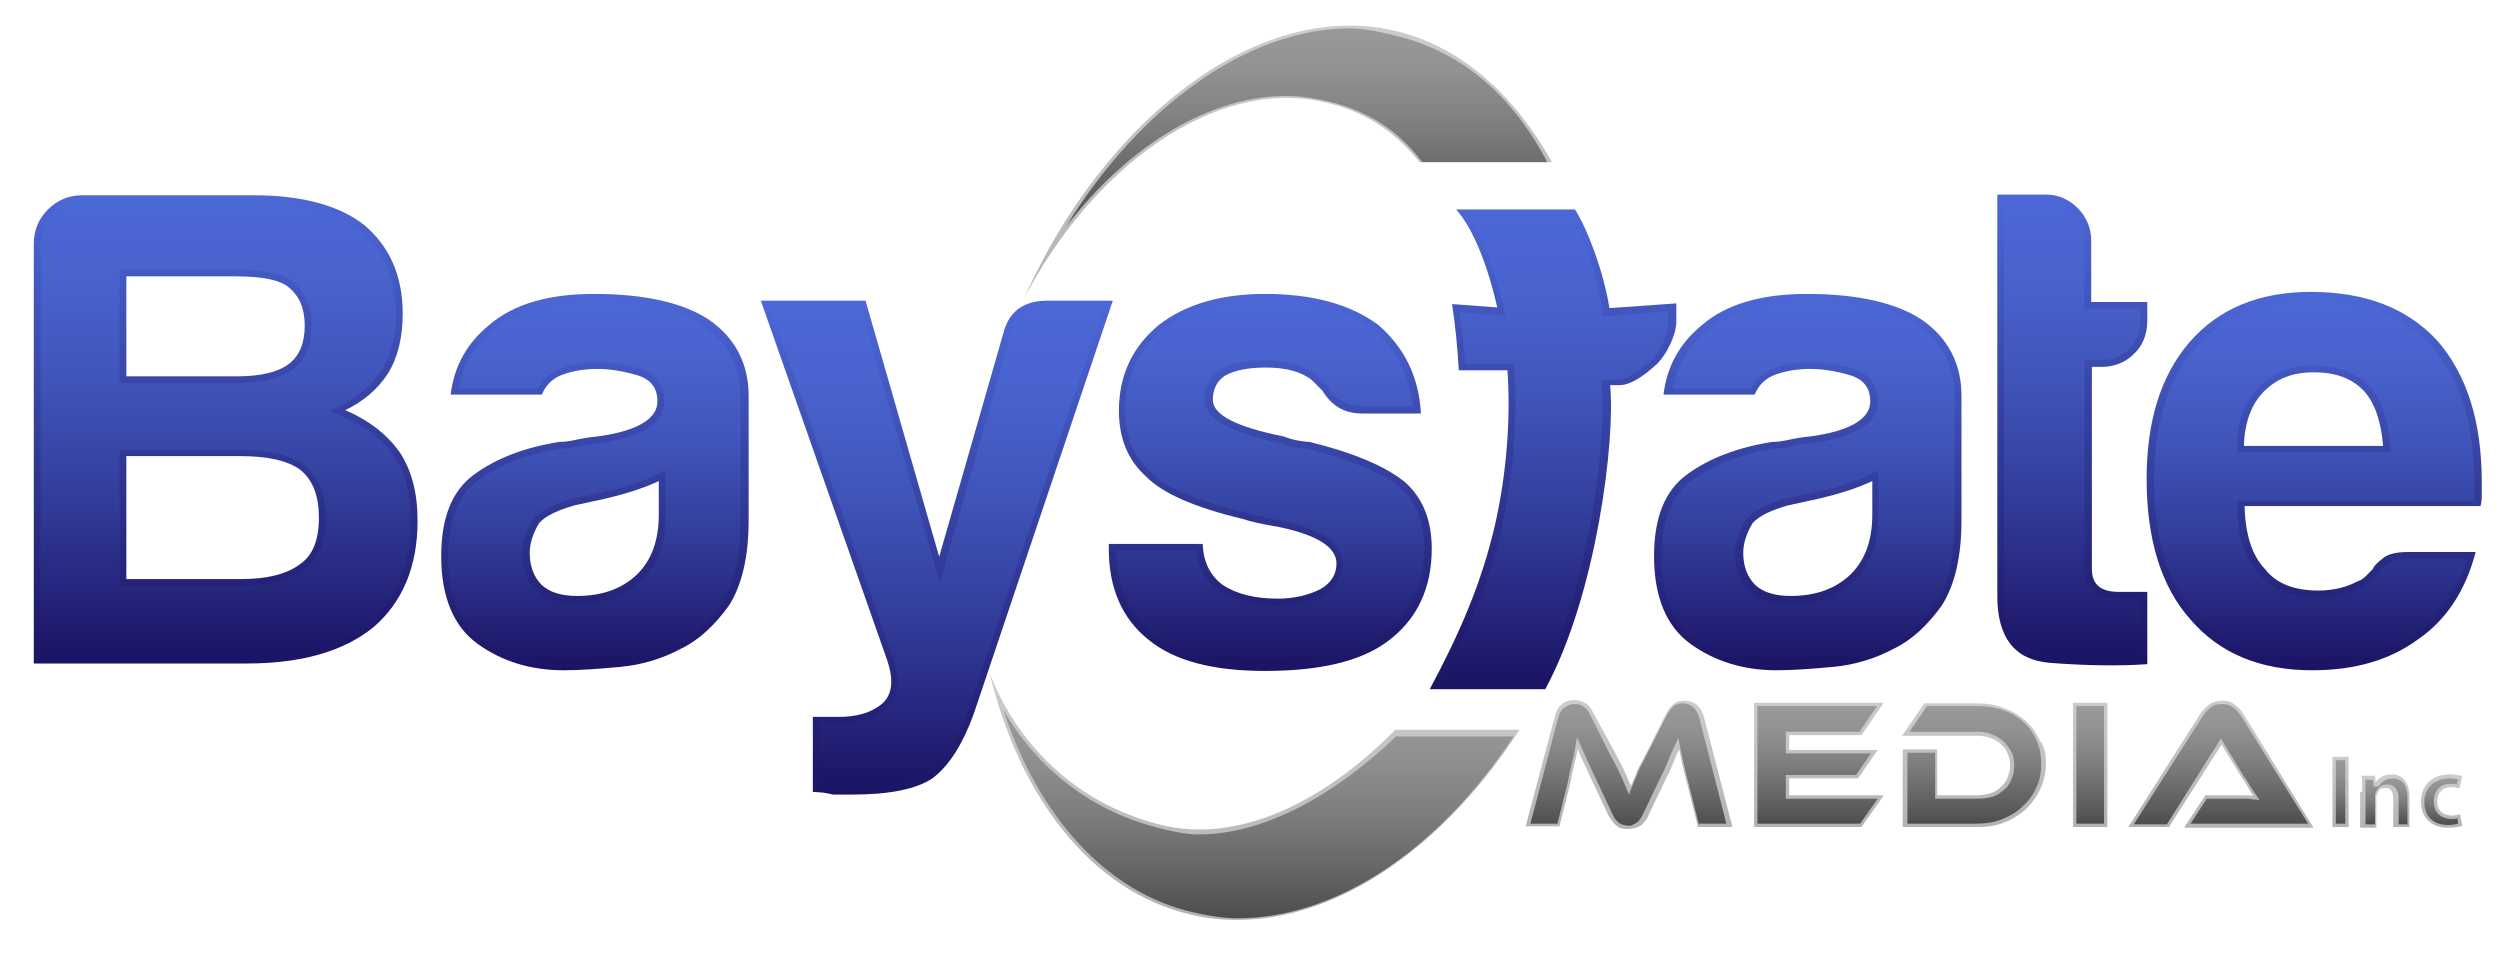 <?xml version="1.0" encoding="utf-8"?>
<!-- Generator: Adobe Illustrator 20.1.0, SVG Export Plug-In . SVG Version: 6.00 Build 0)  -->
<svg version="1.1" xmlns="http://www.w3.org/2000/svg" xmlns:xlink="http://www.w3.org/1999/xlink" x="0px" y="0px"
	 viewBox="0 0 370 141" style="enable-background:new 0 0 370 141;" xml:space="preserve">
<style type="text/css">
	.st0{fill:url(#SVGID_1_);}
	.st1{fill:url(#SVGID_2_);}
	.st2{fill:url(#SVGID_3_);}
	.st3{fill:url(#SVGID_4_);}
	.st4{fill:url(#SVGID_5_);}
	.st5{fill:url(#SVGID_6_);}
	.st6{fill:url(#SVGID_7_);}
	.st7{fill:url(#SVGID_8_);}
	.st8{fill:url(#SVGID_9_);}
	.st9{fill:url(#SVGID_10_);}
	.st10{fill:url(#SVGID_11_);}
	.st11{fill:url(#SVGID_12_);}
	.st12{fill:url(#SVGID_13_);}
	.st13{fill:url(#SVGID_14_);}
	.st14{fill:url(#SVGID_15_);}
	.st15{fill:url(#SVGID_16_);}
	.st16{fill:url(#SVGID_17_);}
	.st17{fill:url(#SVGID_18_);}
	.st18{fill:url(#SVGID_19_);}
	.st19{fill:url(#SVGID_20_);}
	.st20{fill:url(#SVGID_21_);}
	.st21{fill:url(#SVGID_22_);}
	.st22{fill:url(#SVGID_23_);}
	.st23{fill:url(#SVGID_24_);}
	.st24{fill:url(#SVGID_25_);}
	.st25{fill:url(#SVGID_26_);}
	.st26{fill:url(#SVGID_27_);}
	.st27{fill:url(#SVGID_28_);}
	.st28{fill:url(#SVGID_29_);}
	.st29{fill:url(#SVGID_30_);}
	.st30{fill:url(#SVGID_31_);}
	.st31{fill:url(#SVGID_32_);}
	.st32{fill:url(#SVGID_33_);}
	.st33{fill:url(#SVGID_34_);}
	.st34{fill:url(#SVGID_35_);}
	.st35{fill:url(#SVGID_36_);}
</style>
<g id="Layer_2">
</g>
<g id="Layer_1">
	<g>
		<g>
			<linearGradient id="SVGID_1_" gradientUnits="userSpaceOnUse" x1="188.054" y1="99.268" x2="188.054" y2="43.362">
				<stop  offset="0" style="stop-color:#1B1464"/>
				<stop  offset="1" style="stop-color:#4C68D6"/>
			</linearGradient>
			<path class="st0" d="M164.2,80.5H178c0.1,2.7,1.1,4.7,3,6.1c2,1.3,4.7,2,8.1,2c2.4,0,4.5-0.5,6.3-1.4c1.6-0.9,2.4-2.2,2.4-3.8
				c0-2.4-2.8-4.2-8.5-5.4c-2.4-0.4-4.2-0.8-5.4-1.2c-7.1-1.7-11.9-3.8-14.3-6.3c-2.7-2.4-4-5.7-4-9.7c0-5.1,1.9-9.4,5.9-12.7
				c4-3.1,9.3-4.6,15.7-4.6c7,0,12.6,1.5,16.8,4.6c3.9,3.4,6,7.7,6.3,13.1h-8.7c-2.6,0-4.5-1.1-5.9-3.4c-0.5-0.5-1.1-1.1-1.6-1.6
				c-1.6-1.2-3.8-1.8-6.7-1.8c-2.7,0-4.7,0.4-6.1,1.2c-1.2,0.8-1.8,2-1.8,3.6c0,2.2,3.5,4,10.5,5.4c0.8,0.3,1.5,0.5,2.1,0.6
				c0.6,0.1,1.2,0.2,1.7,0.2c6.9,1.7,11.6,3.8,14.3,6.1c2.6,2.4,3.8,5.7,3.8,9.7c0,5.9-2.2,10.5-6.5,13.7c-4,3-10.1,4.4-18.2,4.4
				c-7.7,0-13.4-1.5-17.2-4.6c-3.9-3.1-5.9-7.6-5.9-13.5V80.5z"/>
			<linearGradient id="SVGID_2_" gradientUnits="userSpaceOnUse" x1="267.498" y1="99.268" x2="267.498" y2="43.362">
				<stop  offset="0" style="stop-color:#1B1464"/>
				<stop  offset="1" style="stop-color:#4C68D6"/>
			</linearGradient>
			<path class="st1" d="M280.3,96c-2.8,1.5-5.8,2.4-9,2.7c-3.2,0.3-6,0.5-8.4,0.5c-4.8,0-9.1-1.3-12.7-3.9c-3.6-2.6-5.4-7-5.4-13
				c0-5.7,1.6-9.7,4.9-12.1c3.3-2.4,7.5-4,12.6-4.8c0.7,0,1.5-0.1,2.4-0.3c0.9-0.2,2-0.4,3.2-0.5c5.9-0.8,8.9-2.6,8.9-5.2
				c0-2-1-3.3-3.1-3.9c-2.1-0.6-4-0.9-5.8-0.9c-1.9,0-3.6,0.3-5,0.8c-1.5,0.5-2.6,1.5-3.2,3h-13.5c0.5-4.2,2.4-7.6,5.7-10.3
				c3.6-3.1,8.8-4.6,15.5-4.6c7.5,0,13.2,1.3,17,3.8c3.9,2.7,5.9,6.5,5.9,11.3v18.4c0,5.4-1,9.6-2.9,12.6
				C285.3,92.5,283,94.7,280.3,96z M277.1,71.2c-1.9,0.9-4.5,1.8-7.9,2.6l-4.6,1c-2.4,0.7-4.2,1.5-5.2,2.6c-0.9,1.5-1.4,3-1.4,4.4
				c0,2,0.6,3.6,1.8,4.8c1.2,1.1,3,1.6,5.2,1.6c3.8,0,6.7-1.1,8.9-3.2c2.2-2.2,3.2-5.1,3.2-8.9V71.2z"/>
			<linearGradient id="SVGID_3_" gradientUnits="userSpaceOnUse" x1="306.659" y1="98.419" x2="306.659" y2="28.831">
				<stop  offset="0" style="stop-color:#1B1464"/>
				<stop  offset="1" style="stop-color:#4C68D6"/>
			</linearGradient>
			<path class="st2" d="M317.8,98.3c-4.4,0.3-9.3,0.2-14.4-0.2c-5.2-0.4-7.8-3.7-7.8-9.9V28.8h7.3c1.7,0,3.3,0.7,4.6,2
				c1.3,1.3,2,3,2,4.8v9.1h8.3v2.8c0,2-0.7,3.7-2,4.9c-1.3,1.3-3,1.9-4.8,1.9h-1.4v29.9c0,2.3,1.3,3.4,4,3.4h4.2V98.3z"/>
			<linearGradient id="SVGID_4_" gradientUnits="userSpaceOnUse" x1="342.483" y1="99.268" x2="342.483" y2="43.362">
				<stop  offset="0" style="stop-color:#1B1464"/>
				<stop  offset="1" style="stop-color:#4C68D6"/>
			</linearGradient>
			<path class="st3" d="M356.3,81.7h10.1c-1.5,5.7-4.3,10-8.5,12.9c-4.2,3.1-9.4,4.6-15.7,4.6c-7.7,0-13.7-2.5-18-7.5
				c-4.3-4.8-6.5-11.8-6.5-20.8c0-8.6,2.1-15.3,6.3-20.2c4.3-5,10.3-7.5,18-7.5c8.1,0,14.3,2.4,18.8,7.3c4.3,5,6.5,11.9,6.5,20.8
				c0,0.5,0,1,0,1.4c0,0.4,0,0.7,0,0.8c0,0.7-0.1,1.1-0.2,1.4h-34.9c0.1,4.2,1.1,7.3,3,9.3c1.7,2.2,4.4,3.2,7.9,3.2
				c2.3,0,4.2-0.5,5.9-1.4c0.4-0.1,0.8-0.4,1.1-0.7c0.3-0.3,0.7-0.7,1.1-1.1c0.1-0.4,0.6-0.9,1.5-1.6
				C353.4,82,354.7,81.7,356.3,81.7z M332.1,66h20.6c-0.3-3.6-1.2-6.3-2.8-8.1c-1.8-1.9-4.2-2.8-7.5-2.8c-3,0-5.4,0.9-7.3,2.8
				C333.2,59.8,332.2,62.5,332.1,66z"/>
			<linearGradient id="SVGID_5_" gradientUnits="userSpaceOnUse" x1="33.457" y1="98.259" x2="33.457" y2="28.831">
				<stop  offset="0" style="stop-color:#1B1464"/>
				<stop  offset="1" style="stop-color:#4C68D6"/>
			</linearGradient>
			<path class="st4" d="M5,98.3V36.1c0-2,0.7-3.7,2.1-5.1c1.4-1.4,3.1-2.1,5.1-2.1h25.4c7.1,0,12.6,1.5,16.3,4.4
				c3.8,3.2,5.7,7.6,5.7,13.1c0,3.5-0.7,6.5-2.2,8.9c-1.5,2.3-3.6,4.1-6.3,5.4c3.5,1.5,6.2,3.6,8.1,6.3c1.7,2.6,2.6,5.9,2.6,10.1
				c0,6.7-2.2,12-6.5,15.7c-4.4,3.6-10.7,5.4-18.8,5.4H5z M18.7,55.7h16.3c3.5,0,6.1-0.6,7.7-1.8c1.6-1.2,2.4-3.1,2.4-5.7
				c0-2.6-0.8-4.4-2.4-5.7c-1.3-1.1-4-1.6-7.9-1.6H18.7V55.7z M18.7,85.7h17c3.8,0,6.7-0.7,8.7-2.2c1.9-1.3,2.8-3.6,2.8-6.9
				c0-3.2-0.9-5.6-2.8-7.1c-1.8-1.3-4.7-2-8.9-2H18.7V85.7z"/>
			<linearGradient id="SVGID_6_" gradientUnits="userSpaceOnUse" x1="87.957" y1="99.268" x2="87.957" y2="43.362">
				<stop  offset="0" style="stop-color:#1B1464"/>
				<stop  offset="1" style="stop-color:#4C68D6"/>
			</linearGradient>
			<path class="st5" d="M100.8,96c-2.8,1.5-5.8,2.4-9,2.7c-3.2,0.3-6,0.5-8.4,0.5c-4.8,0-9.1-1.3-12.7-3.9c-3.6-2.6-5.4-7-5.4-13
				c0-5.7,1.6-9.7,4.9-12.1c3.3-2.4,7.5-4,12.6-4.8c0.7,0,1.5-0.1,2.4-0.3c0.9-0.2,2-0.4,3.2-0.5c5.9-0.8,8.9-2.6,8.9-5.2
				c0-2-1-3.3-3.1-3.9c-2.1-0.6-4-0.9-5.8-0.9c-1.9,0-3.6,0.3-5,0.8c-1.5,0.5-2.6,1.5-3.2,3H66.7c0.5-4.2,2.4-7.6,5.7-10.3
				c3.6-3.1,8.8-4.6,15.5-4.6c7.5,0,13.2,1.3,17,3.8c3.9,2.7,5.9,6.5,5.9,11.3v18.4c0,5.4-1,9.6-2.9,12.6
				C105.8,92.5,103.5,94.7,100.8,96z M97.5,71.2c-1.9,0.9-4.5,1.8-7.9,2.6l-4.6,1c-2.4,0.7-4.2,1.5-5.2,2.6c-0.9,1.5-1.4,3-1.4,4.4
				c0,2,0.6,3.6,1.8,4.8c1.2,1.1,3,1.6,5.2,1.6c3.8,0,6.7-1.1,8.9-3.2c2.2-2.2,3.2-5.1,3.2-8.9V71.2z"/>
			<linearGradient id="SVGID_7_" gradientUnits="userSpaceOnUse" x1="138.716" y1="117.634" x2="138.716" y2="44.573">
				<stop  offset="0" style="stop-color:#1B1464"/>
				<stop  offset="1" style="stop-color:#4C68D6"/>
			</linearGradient>
			<path class="st6" d="M120.3,117.2v-11.1h3.8c2.7,0,4.8-0.6,6.4-1.9c1.5-1.3,1.8-3.3,0.9-6.2l-18.8-53.5h15.5l10.9,37.9l9.5-33.1
				c0.8-3.2,3-4.8,6.5-4.8h9.7l-20.6,61.2c-1.6,4.4-3.6,7.6-6.1,9.5c-2.4,1.6-6.4,2.4-11.9,2.4c-0.4,0-0.9,0-1.4,0c-0.5,0-1,0-1.4,0
				c-0.4-0.1-0.9-0.2-1.5-0.3C121.3,117.3,120.8,117.2,120.3,117.2z"/>
			<linearGradient id="SVGID_8_" gradientUnits="userSpaceOnUse" x1="229.801" y1="102" x2="229.801" y2="31">
				<stop  offset="0" style="stop-color:#1B1464"/>
				<stop  offset="1" style="stop-color:#4C68D6"/>
			</linearGradient>
			<path class="st7" d="M238.2,45.6c-0.9-5.5-3.2-11.6-5.1-14.6h-17.6c2.7,3,4.8,8.8,6.1,14.5l-6.7-0.5c0.5,3.2,0.8,6.4,1,9.8l7.2,0
				c0.5,6.9-0.1,15.2-1.8,22.7c-2,8.8-5.4,16.5-9.7,24.5h17.1c7.6-14,10.4-37,9.6-45h1.4c1.9,0,4.2-1.9,5.6-3.2
				c1.3-1.3,2.8-4.2,2.8-6.2v-2.7L238.2,45.6z"/>
		</g>
		<g>
			<g>
				<g>
					<linearGradient id="SVGID_9_" gradientUnits="userSpaceOnUse" x1="188.056" y1="98.268" x2="188.056" y2="44.362">
						<stop  offset="0" style="stop-color:#1B1464"/>
						<stop  offset="0.106" style="stop-color:#232176"/>
						<stop  offset="0.382" style="stop-color:#34409F"/>
						<stop  offset="0.633" style="stop-color:#4156BD"/>
						<stop  offset="0.847" style="stop-color:#4963CF"/>
						<stop  offset="1" style="stop-color:#4C68D6"/>
					</linearGradient>
					<path class="st8" d="M187.2,98.3c-7.4,0-13-1.5-16.5-4.4c-3.6-2.9-5.4-6.9-5.5-12.4H177c0.3,2.5,1.5,4.5,3.4,5.9
						c2.2,1.5,5.1,2.2,8.7,2.2c2.6,0,4.8-0.5,6.7-1.5c1.9-1.1,2.9-2.8,2.9-4.7c0-3-3-5.1-9.3-6.4c-2.4-0.4-4.2-0.8-5.3-1.2
						c-7-1.7-11.7-3.7-13.9-6c-2.5-2.3-3.7-5.2-3.7-9c0-4.9,1.8-8.8,5.5-12c3.8-2.9,8.9-4.4,15.1-4.4c6.7,0,12.2,1.5,16.2,4.4
						c3.4,2.9,5.3,6.7,5.8,11.3h-7.6c-2.2,0-3.8-1-5-2.9l-0.1-0.1l-1.8-1.8l-0.1,0c-1.8-1.3-4.2-2-7.3-2c-2.9,0-5.1,0.4-6.6,1.4
						c-1.5,1-2.3,2.5-2.3,4.5c0,2.7,3.6,4.8,11.2,6.4c0.8,0.3,1.5,0.5,2.2,0.6c0.6,0.1,1.2,0.2,1.8,0.2c6.6,1.7,11.3,3.7,13.8,5.8
						c2.3,2.2,3.5,5.1,3.5,8.9c0,5.6-2,9.9-6.1,12.9C201,96.8,195.1,98.3,187.2,98.3z"/>
				</g>
				<g>
					<linearGradient id="SVGID_10_" gradientUnits="userSpaceOnUse" x1="267.498" y1="98.268" x2="267.498" y2="44.362">
						<stop  offset="0" style="stop-color:#1B1464"/>
						<stop  offset="0.106" style="stop-color:#232176"/>
						<stop  offset="0.382" style="stop-color:#34409F"/>
						<stop  offset="0.633" style="stop-color:#4156BD"/>
						<stop  offset="0.847" style="stop-color:#4963CF"/>
						<stop  offset="1" style="stop-color:#4C68D6"/>
					</linearGradient>
					<path class="st9" d="M263,98.3c-4.6,0-8.7-1.3-12.1-3.7c-3.3-2.4-5-6.5-5-12.2c0-5.3,1.5-9.1,4.5-11.3
						c3.1-2.3,7.2-3.9,12.1-4.7c0.7,0,1.6-0.1,2.5-0.3c0.9-0.2,2-0.4,3.1-0.5c6.6-0.9,9.8-2.9,9.8-6.2c0-2.5-1.3-4.2-3.8-4.9
						c-2.2-0.6-4.2-0.9-6-0.9c-2,0-3.8,0.3-5.4,0.9c-1.5,0.6-2.7,1.6-3.5,3h-11.7c0.7-3.4,2.4-6.3,5.1-8.5c3.4-2.9,8.4-4.4,14.9-4.4
						c7.3,0,12.8,1.2,16.4,3.7c3.6,2.5,5.4,5.9,5.4,10.5v18.4c0,5.2-0.9,9.2-2.8,12.1c-1.8,2.9-4.1,5-6.6,6.2
						c-2.7,1.4-5.6,2.3-8.6,2.6C268.1,98.1,265.3,98.3,263,98.3z M276.6,70.3c-1.8,0.9-4.4,1.8-7.7,2.5l-4.6,1
						c-2.7,0.7-4.5,1.7-5.7,2.9l-0.1,0.1l-0.1,0.1c-1,1.6-1.6,3.3-1.6,5c0,2.3,0.7,4.2,2.1,5.6c1.4,1.3,3.4,1.9,6,1.9
						c4,0,7.2-1.2,9.6-3.5c2.3-2.3,3.5-5.6,3.5-9.6v-6.7L276.6,70.3z"/>
				</g>
				<g>
					<linearGradient id="SVGID_11_" gradientUnits="userSpaceOnUse" x1="306.659" y1="97.419" x2="306.659" y2="29.831">
						<stop  offset="0" style="stop-color:#1B1464"/>
						<stop  offset="0.106" style="stop-color:#232176"/>
						<stop  offset="0.382" style="stop-color:#34409F"/>
						<stop  offset="0.633" style="stop-color:#4156BD"/>
						<stop  offset="0.847" style="stop-color:#4963CF"/>
						<stop  offset="1" style="stop-color:#4C68D6"/>
					</linearGradient>
					<path class="st10" d="M312.2,97.4c-2.8,0-5.8-0.1-8.8-0.4c-4.7-0.4-6.8-3.2-6.8-8.9V29.8h6.3c1.5,0,2.8,0.6,3.9,1.7
						c1.2,1.2,1.7,2.5,1.7,4.1v10.1h8.3v1.8c0,1.7-0.6,3.1-1.7,4.2c-1.2,1.1-2.5,1.6-4.2,1.6h-2.4v30.9c0,1.7,0.7,4.4,5,4.4h3.2v8.5
						C315.3,97.4,313.8,97.4,312.2,97.4z"/>
				</g>
				<g>
					<linearGradient id="SVGID_12_" gradientUnits="userSpaceOnUse" x1="342.483" y1="98.268" x2="342.483" y2="44.362">
						<stop  offset="0" style="stop-color:#1B1464"/>
						<stop  offset="0.106" style="stop-color:#232176"/>
						<stop  offset="0.382" style="stop-color:#34409F"/>
						<stop  offset="0.633" style="stop-color:#4156BD"/>
						<stop  offset="0.847" style="stop-color:#4963CF"/>
						<stop  offset="1" style="stop-color:#4C68D6"/>
					</linearGradient>
					<path class="st11" d="M342.2,98.3c-7.3,0-13.1-2.4-17.2-7.1c-4.1-4.6-6.2-11.4-6.2-20.1c0-8.3,2-14.9,6-19.5
						c4.1-4.7,9.9-7.1,17.2-7.1c7.7,0,13.8,2.3,18,6.9c4.1,4.7,6.2,11.5,6.2,20.1v2.2c0,0.2,0,0.3,0,0.4h-35.1l0,1
						c0.1,4.4,1.2,7.7,3.3,9.9c1.9,2.3,4.8,3.5,8.6,3.5c2.4,0,4.5-0.5,6.3-1.5c0.5-0.2,1-0.5,1.4-0.9l1.3-1.3l0.1-0.2
						c0,0,0.1-0.3,1.2-1.1c0.7-0.5,1.7-0.8,3.1-0.8h8.8c-1.5,4.8-4.1,8.5-7.7,11.1C353.4,96.8,348.3,98.3,342.2,98.3z M342.4,54.1
						c-3.2,0-5.9,1-8,3.1c-2.1,2.1-3.2,5-3.3,8.7l0,1h22.7l-0.1-1.1c-0.3-3.8-1.3-6.8-3.1-8.7C348.6,55.1,345.9,54.1,342.4,54.1z"/>
				</g>
				<g>
					<linearGradient id="SVGID_13_" gradientUnits="userSpaceOnUse" x1="33.457" y1="97.259" x2="33.457" y2="29.831">
						<stop  offset="0" style="stop-color:#1B1464"/>
						<stop  offset="0.106" style="stop-color:#232176"/>
						<stop  offset="0.382" style="stop-color:#34409F"/>
						<stop  offset="0.633" style="stop-color:#4156BD"/>
						<stop  offset="0.847" style="stop-color:#4963CF"/>
						<stop  offset="1" style="stop-color:#4C68D6"/>
					</linearGradient>
					<path class="st12" d="M6,97.3V36.1c0-1.8,0.6-3.2,1.8-4.4c1.2-1.2,2.7-1.8,4.4-1.8h25.4c6.9,0,12.2,1.4,15.7,4.2
						c3.5,3,5.3,7.1,5.3,12.3c0,3.3-0.7,6.1-2.1,8.4c-1.4,2.1-3.3,3.8-5.8,5.1l-1.9,1l2,0.8c3.3,1.4,5.9,3.4,7.6,5.9
						c1.6,2.4,2.4,5.6,2.4,9.5c0,6.4-2.1,11.4-6.1,15c-4.2,3.4-10.3,5.2-18.1,5.2H6z M17.7,86.7h18c4,0,7.1-0.8,9.3-2.4
						c2.1-1.5,3.2-4.1,3.2-7.7c0-3.5-1.1-6.2-3.2-7.8c-2-1.5-5.1-2.2-9.5-2.2H17.7V86.7z M17.7,56.7h17.3c3.8,0,6.5-0.7,8.3-2
						c1.9-1.4,2.8-3.6,2.8-6.5s-0.9-5-2.8-6.5c-1.5-1.2-4.3-1.8-8.5-1.8H17.7V56.7z"/>
				</g>
				<g>
					<linearGradient id="SVGID_14_" gradientUnits="userSpaceOnUse" x1="87.957" y1="98.268" x2="87.957" y2="44.362">
						<stop  offset="0" style="stop-color:#1B1464"/>
						<stop  offset="0.106" style="stop-color:#232176"/>
						<stop  offset="0.382" style="stop-color:#34409F"/>
						<stop  offset="0.633" style="stop-color:#4156BD"/>
						<stop  offset="0.847" style="stop-color:#4963CF"/>
						<stop  offset="1" style="stop-color:#4C68D6"/>
					</linearGradient>
					<path class="st13" d="M83.4,98.3c-4.6,0-8.7-1.3-12.1-3.7c-3.3-2.4-5-6.5-5-12.2c0-5.3,1.5-9.1,4.5-11.3
						c3.1-2.3,7.2-3.9,12.1-4.7c0.7,0,1.6-0.1,2.5-0.3c0.9-0.2,2-0.4,3.1-0.5c6.6-0.9,9.8-2.9,9.8-6.2c0-2.5-1.3-4.2-3.8-4.9
						c-2.2-0.6-4.2-0.9-6-0.9c-2,0-3.8,0.3-5.4,0.9c-1.5,0.6-2.7,1.6-3.5,3H67.8c0.7-3.4,2.4-6.3,5.1-8.5c3.4-2.9,8.4-4.4,14.9-4.4
						c7.3,0,12.8,1.2,16.4,3.7c3.6,2.5,5.4,5.9,5.4,10.5v18.4c0,5.2-0.9,9.2-2.8,12.1c-1.8,2.9-4.1,5-6.6,6.2
						c-2.7,1.4-5.6,2.3-8.6,2.6C88.6,98.1,85.8,98.3,83.4,98.3z M97.1,70.3c-1.8,0.9-4.4,1.8-7.7,2.5l-4.6,1
						c-2.7,0.7-4.5,1.7-5.7,2.9L79,76.8l-0.1,0.1c-1,1.6-1.6,3.3-1.6,5c0,2.3,0.7,4.2,2.1,5.6c1.4,1.3,3.4,1.9,6,1.9
						c4,0,7.2-1.2,9.6-3.5c2.3-2.3,3.5-5.6,3.5-9.6v-6.7L97.1,70.3z"/>
				</g>
				<g>
					<linearGradient id="SVGID_15_" gradientUnits="userSpaceOnUse" x1="138.725" y1="116.634" x2="138.725" y2="45.573">
						<stop  offset="0" style="stop-color:#1B1464"/>
						<stop  offset="0.106" style="stop-color:#232176"/>
						<stop  offset="0.382" style="stop-color:#34409F"/>
						<stop  offset="0.633" style="stop-color:#4156BD"/>
						<stop  offset="0.847" style="stop-color:#4963CF"/>
						<stop  offset="1" style="stop-color:#4C68D6"/>
					</linearGradient>
					<path class="st14" d="M123.5,116.6c-0.4-0.1-1-0.2-1.6-0.3c-0.2,0-0.4,0-0.6-0.1v-9.1h2.8c2.9,0,5.3-0.7,7-2.1
						c1.9-1.6,2.3-4,1.2-7.2l-18.3-52.2h13.4l11.7,40.6l10.4-36.4c0.7-2.8,2.4-4.1,5.5-4.1h8.3l-20.1,59.8c-1.5,4.2-3.5,7.3-5.7,9
						c-2.2,1.5-6,2.2-11.3,2.2H123.5z"/>
				</g>
				<g>
					<linearGradient id="SVGID_16_" gradientUnits="userSpaceOnUse" x1="230.134" y1="101" x2="230.134" y2="32">
						<stop  offset="0" style="stop-color:#1B1464"/>
						<stop  offset="0.106" style="stop-color:#232176"/>
						<stop  offset="0.382" style="stop-color:#34409F"/>
						<stop  offset="0.633" style="stop-color:#4156BD"/>
						<stop  offset="0.847" style="stop-color:#4963CF"/>
						<stop  offset="1" style="stop-color:#4C68D6"/>
					</linearGradient>
					<path class="st15" d="M213.3,101c4.6-8.7,7.3-15.7,9-23.2c1.6-7.2,2.3-15.6,1.8-23l-0.1-0.9l-7.2,0c-0.1-2.6-0.4-5.1-0.8-7.7
						l6.8,0.5l-0.3-1.3c-0.8-3.5-2.4-9.3-5-13.3h15c1.7,2.9,3.9,8.5,4.7,13.8l0.1,0.9l9.6-0.7v1.7c0,1.8-1.3,4.4-2.5,5.5
						c-1.9,1.8-3.7,2.9-4.9,2.9h-2.5l0.1,1.1c0.7,7.7-1.9,29.9-9.2,43.9H213.3z"/>
				</g>
			</g>
		</g>
		<g>
			<g>
				<linearGradient id="SVGID_17_" gradientUnits="userSpaceOnUse" x1="241.281" y1="122.707" x2="241.281" y2="103.666">
					<stop  offset="0" style="stop-color:#B3B3B3"/>
					<stop  offset="1" style="stop-color:#CCCCCC"/>
				</linearGradient>
				<path class="st16" d="M238.7,110.8c0.4,0.7,0.7,1.3,1,1.9c0.3,0.5,0.5,1,0.7,1.4c0.2,0.4,0.4,0.8,0.5,1.2c0.2,0.3,0.3,0.7,0.5,1
					c0.1-0.3,0.3-0.7,0.4-1c0.2-0.3,0.3-0.7,0.5-1.2c0.2-0.4,0.4-0.9,0.7-1.4c0.3-0.5,0.6-1.2,1-1.9l2.6-5.2
					c0.3-0.6,0.7-1.1,1.1-1.4c0.5-0.4,1-0.5,1.7-0.5c0.6,0,1.2,0.2,1.7,0.6c0.5,0.4,0.9,1.1,1.1,1.9l4.2,16.2h-5.1l-1.6-6.4
					c-0.3-1-0.5-2-0.7-2.8c-0.2-0.8-0.3-1.6-0.5-2.3c-0.3,0.6-0.6,1.4-0.9,2.1c-0.3,0.8-0.8,1.8-1.4,3l-2.2,4.6
					c-0.2,0.5-0.4,0.8-0.7,1.1c-0.2,0.3-0.4,0.5-0.7,0.6c-0.2,0.1-0.5,0.2-0.7,0.3c-0.3,0-0.6,0.1-0.9,0.1c-0.3,0-0.6,0-0.9-0.1
					c-0.3,0-0.5-0.1-0.7-0.3c-0.2-0.1-0.5-0.4-0.7-0.6c-0.2-0.3-0.4-0.6-0.7-1.1l-2.2-4.7c-0.3-0.6-0.6-1.2-0.8-1.7
					c-0.2-0.5-0.4-0.9-0.6-1.3c-0.2-0.4-0.4-0.8-0.5-1.1c-0.1-0.3-0.3-0.7-0.4-1c-0.1,0.7-0.3,1.5-0.5,2.3c-0.2,0.8-0.4,1.7-0.6,2.8
					l-1.6,6.4h-5l4.3-16.2c0.2-0.9,0.6-1.5,1.1-1.9c0.5-0.4,1.1-0.6,1.8-0.6c0.7,0,1.2,0.2,1.7,0.5c0.5,0.3,0.8,0.8,1.1,1.4
					L238.7,110.8z"/>
				<linearGradient id="SVGID_18_" gradientUnits="userSpaceOnUse" x1="269.214" y1="122.404" x2="269.214" y2="103.969">
					<stop  offset="0" style="stop-color:#B3B3B3"/>
					<stop  offset="1" style="stop-color:#CCCCCC"/>
				</linearGradient>
				<path class="st17" d="M278.8,117.7l-3.3,4.7h-15.9V104h19.2l-3.3,4.8h-10.7v2.2h13.1l-2.9,4.2h-10.2v2.5H278.8z"/>
				<linearGradient id="SVGID_19_" gradientUnits="userSpaceOnUse" x1="292.328" y1="122.404" x2="292.328" y2="103.969">
					<stop  offset="0" style="stop-color:#B3B3B3"/>
					<stop  offset="1" style="stop-color:#CCCCCC"/>
				</linearGradient>
				<path class="st18" d="M302.8,113c0,1.3-0.3,2.6-0.8,3.7c-0.5,1.1-1.2,2.1-2.1,3c-0.9,0.8-1.9,1.5-3.2,2c-1.2,0.5-2.5,0.7-4,0.7
					h-11.1v-11.5h5.1v6.8h5.9c0.7,0,1.4-0.1,2-0.3c0.6-0.2,1.1-0.5,1.5-0.9c0.4-0.4,0.8-0.8,1-1.4c0.2-0.5,0.4-1.1,0.4-1.8
					c0-0.6-0.1-1.2-0.4-1.8c-0.2-0.6-0.6-1-1-1.4s-1-0.7-1.6-0.9c-0.6-0.2-1.2-0.3-1.9-0.3h-11.1l3.3-4.8h7.8c1.4,0,2.8,0.2,4,0.7
					c1.2,0.4,2.3,1.1,3.2,1.9c0.9,0.8,1.6,1.8,2.1,2.9C302.6,110.5,302.8,111.7,302.8,113z"/>
				<linearGradient id="SVGID_20_" gradientUnits="userSpaceOnUse" x1="309.311" y1="122.404" x2="309.311" y2="103.969">
					<stop  offset="0" style="stop-color:#B3B3B3"/>
					<stop  offset="1" style="stop-color:#CCCCCC"/>
				</linearGradient>
				<path class="st19" d="M311.9,122.4h-5.1V104h5.1V122.4z"/>
				<linearGradient id="SVGID_21_" gradientUnits="userSpaceOnUse" x1="328.764" y1="122.404" x2="328.764" y2="103.666">
					<stop  offset="0" style="stop-color:#B3B3B3"/>
					<stop  offset="1" style="stop-color:#CCCCCC"/>
				</linearGradient>
				<path class="st20" d="M323.3,122.4l3.1-4.7h4.2c0.5,0,1,0,1.5,0c0.5,0,1,0,1.4,0.1c-0.2-0.3-0.5-0.7-0.8-1.3
					c-0.3-0.5-0.6-1-0.9-1.4l-3-4.9l-7.8,12.2H315l10.6-16.7c0.3-0.5,0.8-1,1.3-1.4c0.5-0.4,1.2-0.6,2-0.6c0.8,0,1.4,0.2,1.9,0.6
					c0.5,0.4,1,0.9,1.3,1.5l10.3,16.7H323.3z"/>
			</g>
			<linearGradient id="SVGID_22_" gradientUnits="userSpaceOnUse" x1="190.716" y1="44.052" x2="190.716" y2="3.741">
				<stop  offset="0" style="stop-color:#B3B3B3"/>
				<stop  offset="1" style="stop-color:#CCCCCC"/>
			</linearGradient>
			<path class="st21" d="M195.9,15.1c5.5,1.2,10.2,3.9,14.2,8.9h19.6c-5.6-10-13.6-17.3-23.5-19.5c-20.3-4.6-43,13.5-54.6,39.6
				C161.6,24.9,179.7,11.4,195.9,15.1z"/>
			<linearGradient id="SVGID_23_" gradientUnits="userSpaceOnUse" x1="185.672" y1="136.142" x2="185.672" y2="99.326">
				<stop  offset="0" style="stop-color:#B3B3B3"/>
				<stop  offset="1" style="stop-color:#CCCCCC"/>
			</linearGradient>
			<path class="st22" d="M171.5,122c-19.8-5.1-25.1-22.7-25.1-22.7c4.3,18.4,15,32.7,30,36.1c17.6,4,36.3-8.4,48.5-27.4h-18.4
				C196.7,118,183.7,125.2,171.5,122z"/>
			<g>
				<linearGradient id="SVGID_24_" gradientUnits="userSpaceOnUse" x1="346.414" y1="122.404" x2="346.414" y2="111.954">
					<stop  offset="0" style="stop-color:#B3B3B3"/>
					<stop  offset="1" style="stop-color:#CCCCCC"/>
				</linearGradient>
				<path class="st23" d="M347.6,112v10.4h-2.4V112H347.6z"/>
				<linearGradient id="SVGID_25_" gradientUnits="userSpaceOnUse" x1="353.181" y1="122.404" x2="353.181" y2="114.652">
					<stop  offset="0" style="stop-color:#B3B3B3"/>
					<stop  offset="1" style="stop-color:#CCCCCC"/>
				</linearGradient>
				<path class="st24" d="M349.6,117.2c0-0.9,0-1.8-0.1-2.4h2l0.1,1h0c0.3-0.5,1.1-1.2,2.3-1.2c1.5,0,2.7,1,2.7,3.3v4.5h-2.4v-4.2
					c0-1-0.3-1.6-1.2-1.6c-0.7,0-1,0.4-1.2,0.9c-0.1,0.1-0.1,0.4-0.1,0.6v4.4h-2.4V117.2z"/>
				<linearGradient id="SVGID_26_" gradientUnits="userSpaceOnUse" x1="361.334" y1="122.558" x2="361.334" y2="114.652">
					<stop  offset="0" style="stop-color:#B3B3B3"/>
					<stop  offset="1" style="stop-color:#CCCCCC"/>
				</linearGradient>
				<path class="st25" d="M364.4,122.2c-0.4,0.2-1.2,0.3-2.1,0.3c-2.5,0-4-1.5-4-3.9c0-2.2,1.5-4,4.3-4c0.6,0,1.3,0.1,1.8,0.3
					l-0.4,1.8c-0.3-0.1-0.7-0.2-1.3-0.2c-1.2,0-2,0.9-2,2.1c0,1.4,0.9,2.1,2.1,2.1c0.6,0,1-0.1,1.3-0.2L364.4,122.2z"/>
			</g>
		</g>
		<g>
			<g>
				<g>
					<g>
						<linearGradient id="SVGID_27_" gradientUnits="userSpaceOnUse" x1="241.283" y1="122.207" x2="241.283" y2="104.166">
							<stop  offset="0" style="stop-color:#4D4D4D"/>
							<stop  offset="0.157" style="stop-color:#5E5E5E"/>
							<stop  offset="0.507" style="stop-color:#7E7E7E"/>
							<stop  offset="0.8" style="stop-color:#929292"/>
							<stop  offset="1" style="stop-color:#999999"/>
						</linearGradient>
						<path class="st26" d="M241.2,122.2c-0.3,0-0.5,0-0.8-0.1c-0.2,0-0.4-0.1-0.6-0.2c-0.2-0.1-0.4-0.3-0.6-0.5
							c-0.2-0.2-0.4-0.6-0.6-1l-2.2-4.7c-0.3-0.6-1.4-3-1.4-3c-0.2-0.4-0.3-0.7-0.5-1.1l-1.1-2.5l-0.3,1.7c-0.1,0.7-0.3,1.5-0.5,2.3
							c-0.2,0.8-0.4,1.7-0.6,2.8l-1.5,6h-4l4.1-15.6c0.2-0.8,0.5-1.3,1-1.6c0.4-0.3,0.9-0.5,1.4-0.5c0.5,0,1,0.1,1.4,0.4
							c0.4,0.3,0.7,0.7,1,1.3l2.6,5.2l1,1.9c0.3,0.5,0.5,1,0.7,1.4c0.2,0.4,0.4,0.8,0.5,1.1l0.9,2.1l0.4-1.1c0.1-0.3,0.3-0.6,0.4-1
							c0.2-0.3,0.3-0.7,0.5-1.2c0.2-0.4,0.4-0.9,0.7-1.4l3.6-7.1c0.3-0.5,0.6-0.9,1-1.3c0.4-0.3,0.8-0.4,1.4-0.4
							c0.5,0,1,0.2,1.4,0.5c0.4,0.3,0.8,0.9,1,1.7l4,15.6h-4.1l-1.5-6c-0.3-1-0.5-2-0.7-2.8c-0.2-0.8-0.3-1.5-0.5-2.3l-0.3-1.6
							l-0.7,1.5c-0.3,0.6-0.6,1.4-0.9,2.1c-0.3,0.8-0.8,1.8-1.4,3l-2.2,4.6c-0.2,0.4-0.4,0.8-0.6,1c-0.2,0.2-0.4,0.4-0.6,0.5
							c-0.2,0.1-0.4,0.2-0.6,0.2C241.8,122.2,241.5,122.2,241.2,122.2z"/>
					</g>
					<g>
						<linearGradient id="SVGID_28_" gradientUnits="userSpaceOnUse" x1="268.986" y1="121.904" x2="268.986" y2="104.469">
							<stop  offset="0" style="stop-color:#4D4D4D"/>
							<stop  offset="0.157" style="stop-color:#5E5E5E"/>
							<stop  offset="0.507" style="stop-color:#7E7E7E"/>
							<stop  offset="0.8" style="stop-color:#929292"/>
							<stop  offset="1" style="stop-color:#999999"/>
						</linearGradient>
						<polygon class="st27" points="260.1,121.9 260.1,104.5 277.8,104.5 275.2,108.3 264.3,108.3 264.3,111.5 276.9,111.5 
							274.7,114.7 264.3,114.7 264.3,118.2 277.9,118.2 275.3,121.9 						"/>
					</g>
					<g>
						<linearGradient id="SVGID_29_" gradientUnits="userSpaceOnUse" x1="292.328" y1="121.904" x2="292.328" y2="104.469">
							<stop  offset="0" style="stop-color:#4D4D4D"/>
							<stop  offset="0.157" style="stop-color:#5E5E5E"/>
							<stop  offset="0.507" style="stop-color:#7E7E7E"/>
							<stop  offset="0.8" style="stop-color:#929292"/>
							<stop  offset="1" style="stop-color:#999999"/>
						</linearGradient>
						<path class="st28" d="M282.3,121.9v-10.5h4.1v6.8h6.4c0.8,0,1.5-0.1,2.1-0.3c0.7-0.2,1.2-0.6,1.7-1c0.5-0.4,0.9-1,1.1-1.6
							c0.3-0.6,0.4-1.3,0.4-2c0-0.7-0.1-1.4-0.4-2c-0.3-0.6-0.7-1.1-1.2-1.6c-0.5-0.4-1.1-0.8-1.7-1c-0.6-0.3-1.4-0.4-2.1-0.4h-10.1
							l2.6-3.8h7.5c1.4,0,2.7,0.2,3.8,0.6c1.1,0.4,2.2,1,3,1.8c0.8,0.7,1.5,1.7,1.9,2.7c0.5,1,0.7,2.2,0.7,3.4
							c0,1.3-0.2,2.5-0.7,3.5c-0.5,1.1-1.1,2-2,2.8c-0.8,0.8-1.8,1.4-3,1.9c-1.2,0.5-2.4,0.7-3.8,0.7H282.3z"/>
					</g>
					<g>
						<linearGradient id="SVGID_30_" gradientUnits="userSpaceOnUse" x1="309.31" y1="121.904" x2="309.31" y2="104.469">
							<stop  offset="0" style="stop-color:#4D4D4D"/>
							<stop  offset="0.157" style="stop-color:#5E5E5E"/>
							<stop  offset="0.507" style="stop-color:#7E7E7E"/>
							<stop  offset="0.8" style="stop-color:#929292"/>
							<stop  offset="1" style="stop-color:#999999"/>
						</linearGradient>
						<rect x="307.3" y="104.5" class="st29" width="4.1" height="17.4"/>
					</g>
					<g>
						<linearGradient id="SVGID_31_" gradientUnits="userSpaceOnUse" x1="328.769" y1="121.904" x2="328.769" y2="104.166">
							<stop  offset="0" style="stop-color:#4D4D4D"/>
							<stop  offset="0.157" style="stop-color:#5E5E5E"/>
							<stop  offset="0.507" style="stop-color:#7E7E7E"/>
							<stop  offset="0.8" style="stop-color:#929292"/>
							<stop  offset="1" style="stop-color:#999999"/>
						</linearGradient>
						<path class="st30" d="M324.2,121.9l2.4-3.7h5.4c0.5,0,1,0,1.3,0.1l1.1,0.1l-0.6-0.9c-0.2-0.3-0.5-0.7-0.8-1.2
							c-0.3-0.5-0.6-1-0.9-1.4l-3.4-5.6l-8,12.7h-4.9L326,106c0.3-0.5,0.7-0.9,1.2-1.3c0.4-0.4,1-0.5,1.7-0.5c0.7,0,1.2,0.2,1.6,0.5
							c0.5,0.4,0.9,0.8,1.2,1.3l9.9,15.9H324.2z"/>
					</g>
				</g>
				<g>
					<linearGradient id="SVGID_32_" gradientUnits="userSpaceOnUse" x1="193.344" y1="33.515" x2="193.344" y2="4.241">
						<stop  offset="0" style="stop-color:#4D4D4D"/>
						<stop  offset="0.157" style="stop-color:#5E5E5E"/>
						<stop  offset="0.507" style="stop-color:#7E7E7E"/>
						<stop  offset="0.8" style="stop-color:#929292"/>
						<stop  offset="1" style="stop-color:#999999"/>
					</linearGradient>
					<path class="st31" d="M157.8,33.5c11-17.9,27-29.3,42-29.3c2.2,0,4.3,0.5,6.4,1c9.1,2.1,17,7.8,22.8,18.8h-18.5
						c-3.8-5-8.5-7.8-14.4-9.1c-1.8-0.4-3.7-0.7-5.6-0.7C179.2,14.1,167,21.5,157.8,33.5z"/>
				</g>
				<g>
					<linearGradient id="SVGID_33_" gradientUnits="userSpaceOnUse" x1="186.276" y1="135.892" x2="186.276" y2="105.162">
						<stop  offset="0" style="stop-color:#4D4D4D"/>
						<stop  offset="0.157" style="stop-color:#5E5E5E"/>
						<stop  offset="0.507" style="stop-color:#7E7E7E"/>
						<stop  offset="0.8" style="stop-color:#929292"/>
						<stop  offset="1" style="stop-color:#999999"/>
					</linearGradient>
					<path class="st32" d="M183.2,135.9c-2.3,0-4.5-0.4-6.7-0.9c-12.6-2.9-22.7-13.9-28-29.9c3.3,5.7,10.1,14.1,22.8,17.4
						c2,0.5,4,1,6.1,1c9.4,0,19.8-5.5,29.2-14.5H224C212.8,126,197.6,135.9,183.2,135.9z"/>
				</g>
				<g>
					<g>
						<linearGradient id="SVGID_34_" gradientUnits="userSpaceOnUse" x1="346.414" y1="121.904" x2="346.414" y2="112.454">
							<stop  offset="0" style="stop-color:#4D4D4D"/>
							<stop  offset="0.157" style="stop-color:#5E5E5E"/>
							<stop  offset="0.507" style="stop-color:#7E7E7E"/>
							<stop  offset="0.8" style="stop-color:#929292"/>
							<stop  offset="1" style="stop-color:#999999"/>
						</linearGradient>
						<rect x="345.7" y="112.5" class="st33" width="1.4" height="9.4"/>
					</g>
					<g>
						<linearGradient id="SVGID_35_" gradientUnits="userSpaceOnUse" x1="353.192" y1="121.904" x2="353.192" y2="115.152">
							<stop  offset="0" style="stop-color:#4D4D4D"/>
							<stop  offset="0.157" style="stop-color:#5E5E5E"/>
							<stop  offset="0.507" style="stop-color:#7E7E7E"/>
							<stop  offset="0.8" style="stop-color:#929292"/>
							<stop  offset="1" style="stop-color:#999999"/>
						</linearGradient>
						<path class="st34" d="M355,121.9v-3.7c0-1.9-1.2-2.1-1.7-2.1c-0.9,0-1.5,0.6-1.7,1.2c-0.1,0.2-0.1,0.6-0.1,0.8v3.9h-1.4v-4.7
							c0-0.7,0-1.4,0-1.9h1.1l0.1,1h0.7l0.2-0.2c0.1-0.2,0.7-1,1.9-1c1.4,0,2.2,1,2.2,2.8v4H355z"/>
					</g>
					<g>
						<linearGradient id="SVGID_36_" gradientUnits="userSpaceOnUse" x1="361.296" y1="122.059" x2="361.296" y2="115.152">
							<stop  offset="0" style="stop-color:#4D4D4D"/>
							<stop  offset="0.157" style="stop-color:#5E5E5E"/>
							<stop  offset="0.507" style="stop-color:#7E7E7E"/>
							<stop  offset="0.8" style="stop-color:#929292"/>
							<stop  offset="1" style="stop-color:#999999"/>
						</linearGradient>
						<path class="st35" d="M362.3,122.1c-2.2,0-3.5-1.3-3.5-3.4c0-2.1,1.5-3.5,3.8-3.5c0.4,0,0.8,0.1,1.2,0.1l-0.2,0.8
							c-0.3-0.1-0.6-0.1-0.9-0.1c-0.7,0-1.4,0.2-1.8,0.7c-0.5,0.5-0.7,1.2-0.7,1.9c0,1.6,1,2.6,2.6,2.6c0.3,0,0.7,0,0.9-0.1l0.1,0.8
							C363.4,122,362.9,122.1,362.3,122.1z"/>
					</g>
				</g>
			</g>
		</g>
	</g>
</g>
</svg>
